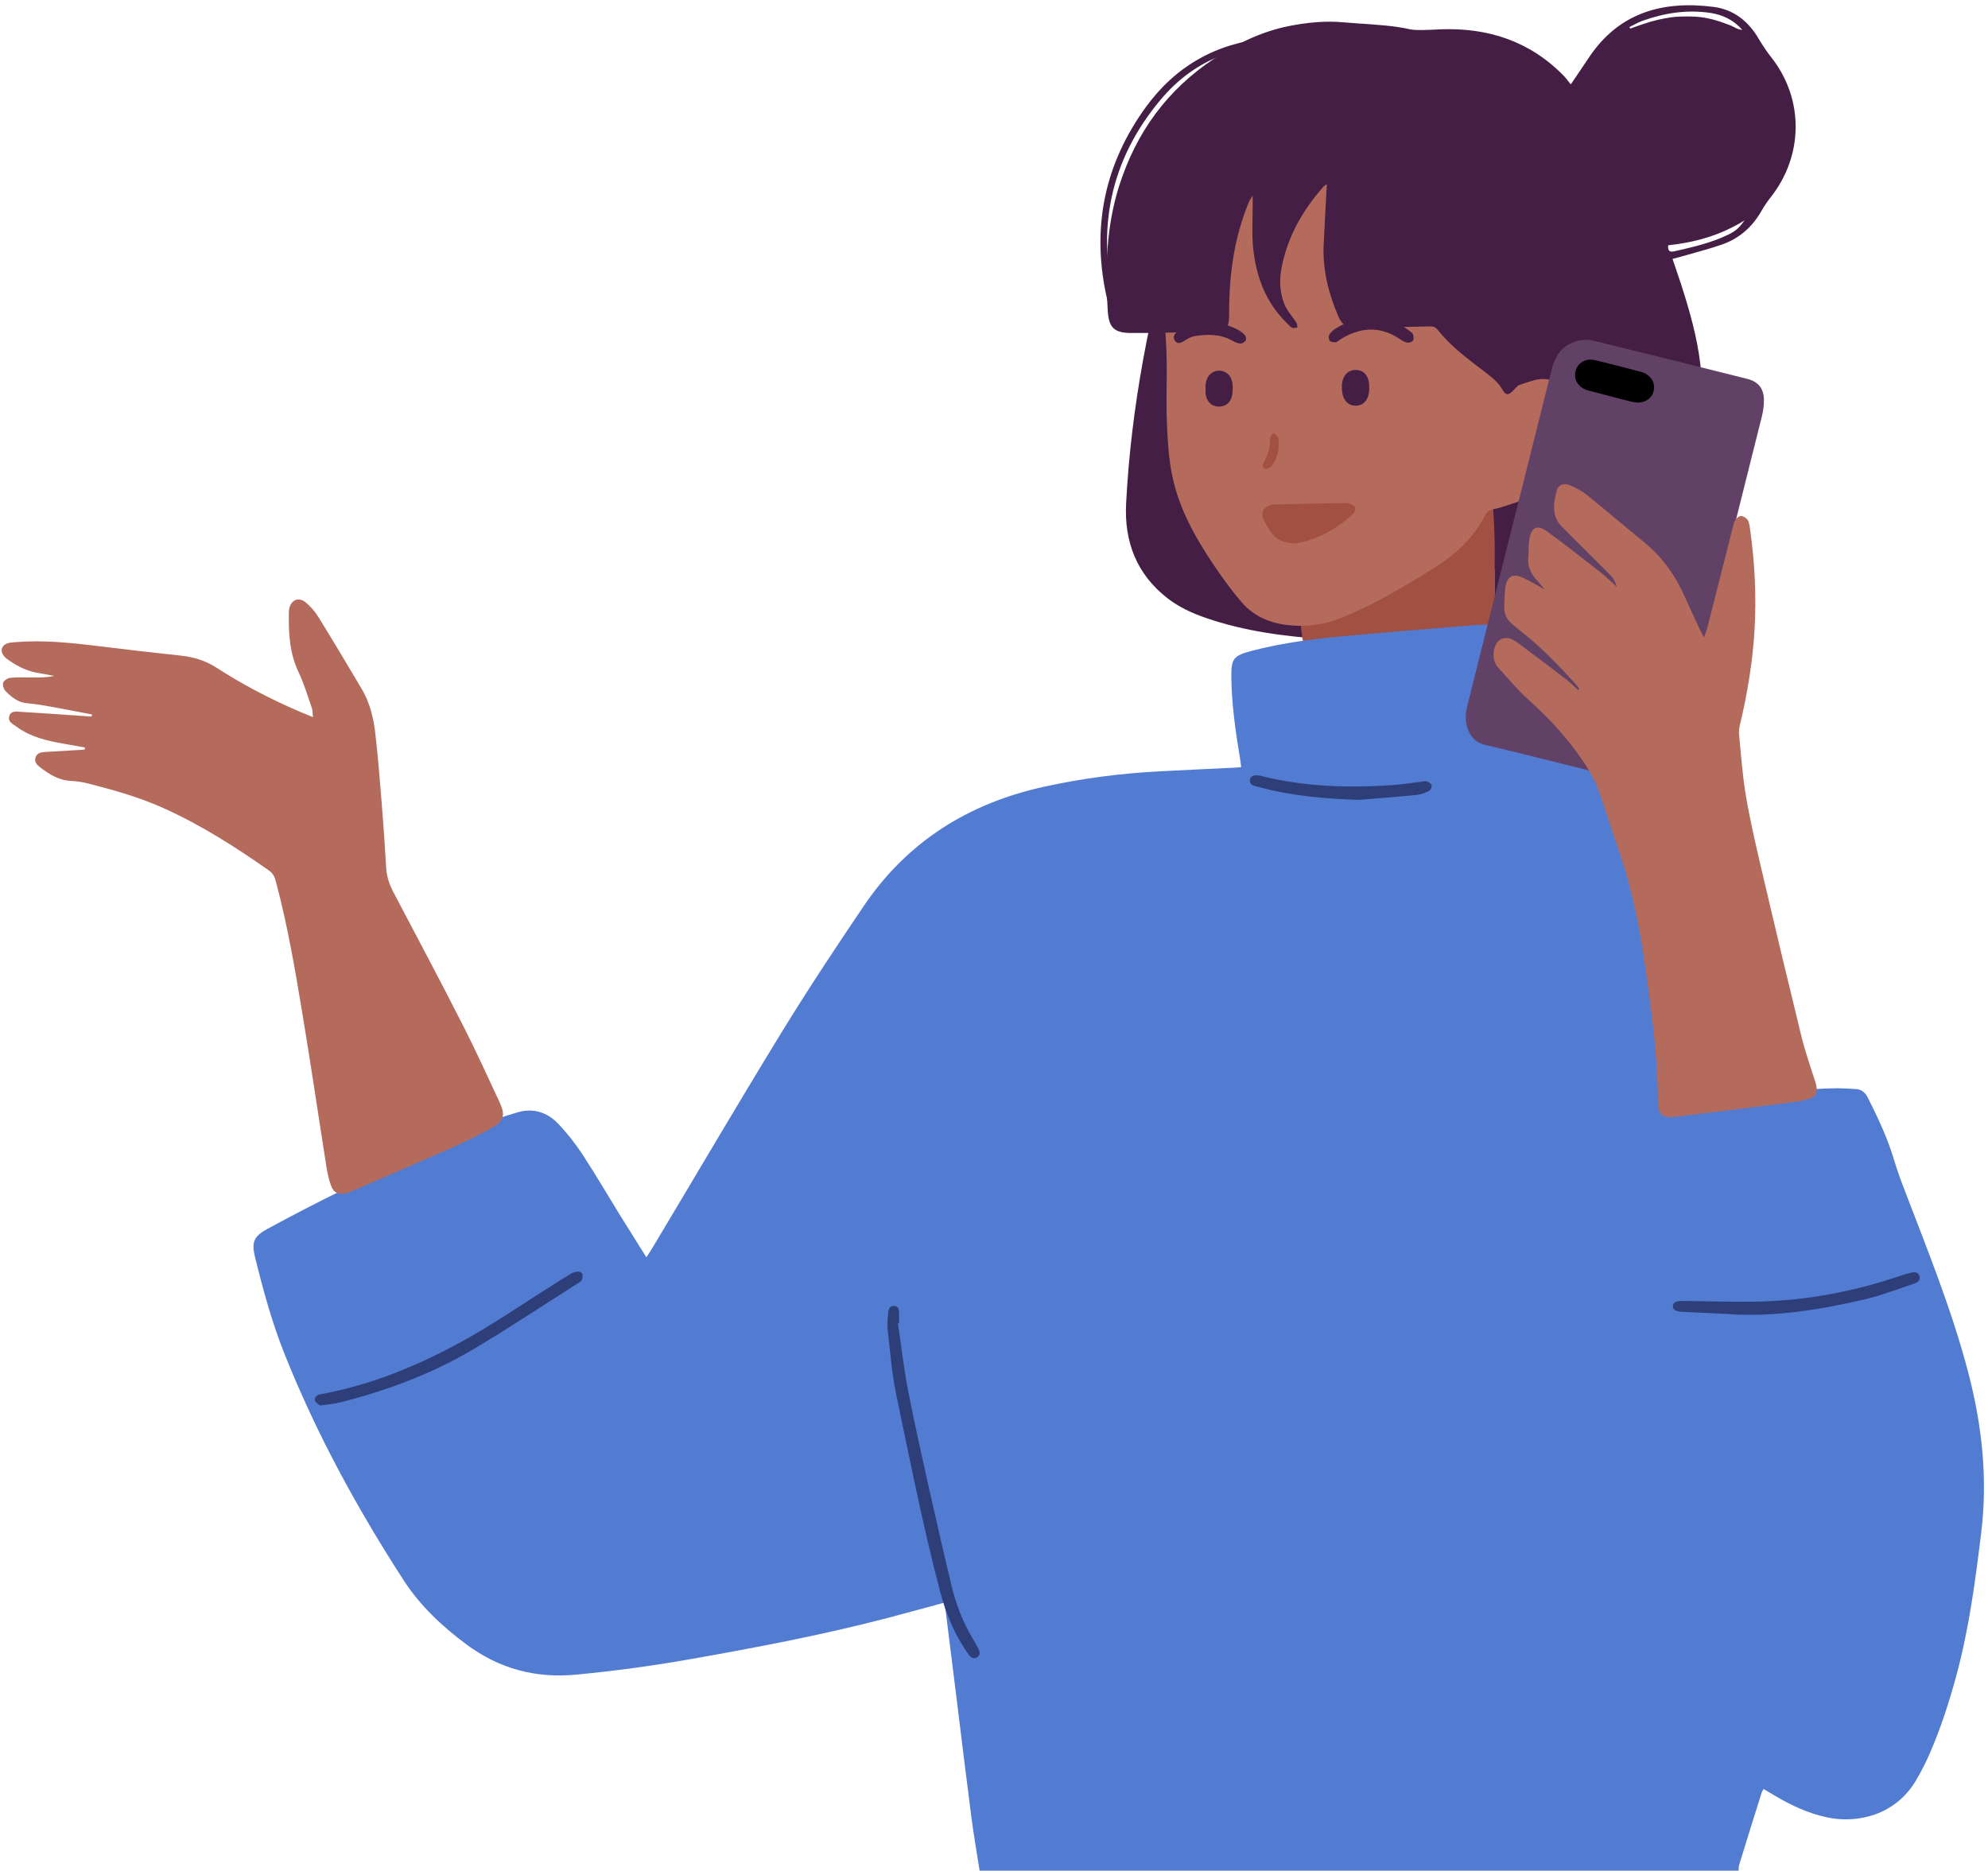 <?xml version="1.0" encoding="UTF-8"?>
<!DOCTYPE svg PUBLIC '-//W3C//DTD SVG 1.0//EN'
          'http://www.w3.org/TR/2001/REC-SVG-20010904/DTD/svg10.dtd'>
<svg height="205.9" preserveAspectRatio="xMidYMid meet" version="1.0" viewBox="-0.2 -0.6 218.8 205.9" width="218.8" xmlns="http://www.w3.org/2000/svg" xmlns:xlink="http://www.w3.org/1999/xlink" zoomAndPan="magnify"
><g
  ><g
    ><g id="change1_1"
      ><path d="m142.84,4.5c-6.1-.6-11.38,1.19-15.3,5.87-5.57,6.64-7.12,14.3-4.97,22.7.14.54.32,1.06.49,1.6-.57.18-.71-.15-.81-.45-.26-.79-.54-1.57-.71-2.38-1.6-7.54-.13-14.48,4.4-20.69,3.27-4.48,7.73-7.01,13.31-7.54,1.52-.14,3.02-.17,4.53.05.59.09,1.12,0,1.69-.18,2.84-.94,5.75-1.46,8.73-.93,1.4.25,2.73.14,4.12.08,5.23-.21,9.89,1.3,13.62,5.15.25.26.45.55.74.91.74-1.1,1.39-2.04,2.02-2.99,3.31-4.95,8.14-6.25,13.7-5.54,2.19.28,3.83,1.57,4.95,3.49.44.74.92,1.46,1.45,2.13,3.57,4.58,3.5,10.81-.17,15.4-.36.45-.67.93-.96,1.43-1.02,1.8-2.49,3.08-4.45,3.74-1.43.49-2.9.86-4.35,1.28-.31.09-.62.17-.99.27.32.93.62,1.81.91,2.69.94,2.92,1.79,5.86,2.15,8.91.14,1.21.18,2.44.18,3.66,0,3.83-.37,7.62-1.35,11.34-.18.7-.41,1.38-.64,2.06-.74,2.13-2.08,3.74-4.09,4.83-4.53,2.45-9.08,4.9-13.9,6.74-4.64,1.76-9.49,2.38-14.45,1.99-2.3-.18-4.61-.2-6.91-.36-4.51-.3-8.97-.86-13.27-2.35-1.51-.52-2.94-1.18-4.21-2.16-3.42-2.65-4.78-6.25-4.56-10.45.55-10.73,2.64-21.21,5.57-31.52.89-3.12,1.98-6.17,3.46-9.07,2.08-4.09,5.24-7.1,9.24-9.27.28-.15.56-.31.84-.46Zm36.31-2.12c.02.06.05.12.07.17.5-.18.99-.36,1.49-.52.51-.17,1.03-.33,1.55-.45.52-.12,1.06-.22,1.59-.29.53-.06,1.08-.08,1.62-.08.54,0,1.08.02,1.61.09.53.07,1.06.19,1.58.34.52.15,1.02.35,1.53.53.45.16.85.51,1.36.51-.93-1.06-2.11-1.64-3.45-1.85-2.58-.4-5.09-.01-7.53.86-.49.18-.95.45-1.42.68Zm4.25,24.02c-.06.55.12.79.67.66,2.03-.46,4.07-.92,5.95-1.84.84-.41,1.2-.75,1.78-1.56-2.69,1.67-5.47,2.42-8.4,2.74Z" fill="#441e45"
      /></g
      ><g id="change2_1"
      ><path d="m164.34,62.09c0,1.87,0,3.74,0,5.61,0,1.32-.35,1.76-1.67,1.91-1.61.18-3.23.31-4.84.4-4.1.23-8.2.42-12.3.63-.4.02-.79.05-1.19.03-.7-.04-1.08-.32-1.19-1.01-.21-1.28-.35-2.6.16-3.84.42-1.03.86-2.08,1.48-2.98,2.62-3.77,5.98-6.7,10.23-8.53,1.53-.66,3.13-1.11,4.79-1.21.71-.05,1.44-.03,2.15.07,1.43.19,2.04.81,2.17,2.24.11,1.18.14,2.37.17,3.55.03,1.04,0,2.09,0,3.13h.02Z" fill="#a25042"
      /></g
      ><g id="change3_1"
      ><path d="m107.63,205.38c-.31-1.99-.66-3.98-.92-5.97-.58-4.46-1.12-8.93-1.67-13.4-.38-3.07-.76-6.15-1.15-9.22-.04-.31-.14-.62-.23-.97-2.1.57-4.15,1.13-6.2,1.67-7.19,1.88-14.48,3.26-21.8,4.55-4.12.73-8.26,1.28-12.43,1.68-4.5.43-8.49-.65-12.1-3.33-2.68-1.99-5.1-4.26-6.92-7.08-5.1-7.88-9.58-16.09-13.07-24.82-1.38-3.45-2.36-7.03-3.25-10.63-.43-1.72-.2-2.36,1.36-3.21,2.82-1.53,5.67-3.01,8.55-4.41,4.83-2.34,9.69-4.64,14.56-6.88,1.4-.64,2.9-1.07,4.38-1.52,1.72-.52,3.26-.03,4.46,1.21.99,1.03,1.89,2.18,2.68,3.37,1.42,2.17,2.73,4.41,4.09,6.62.95,1.53,1.91,3.05,2.97,4.75.29-.45.51-.78.72-1.13,4.7-7.85,9.33-15.75,14.11-23.55,2.92-4.76,6-9.42,9.13-14.04,4.76-7.02,11.45-11.22,19.69-13.05,4.27-.95,8.59-1.51,12.95-1.73,2.67-.14,5.33-.26,8-.39.25-.01.49-.04.86-.06-.05-.4-.08-.74-.14-1.08-.49-2.91-.9-5.84-.94-8.8-.02-2.08.23-2.39,2.23-2.92,3.36-.88,6.79-1.32,10.24-1.63,3.88-.35,7.76-.68,11.64-.99,1.69-.13,3.39-.32,5.08-.26,2.33.09,4.69.22,6.95.89.76.22,1.49.53,2.21.86,1.41.63,2.39,1.69,3.03,3.09.99,2.15,1.56,4.42,1.87,6.74.26,1.93.36,3.87.56,5.81.05.46.1.95.31,1.35,1.48,2.79,2.4,5.78,3.25,8.8,2.24,7.94,4.47,15.87,6.71,23.81.1.34.2.69.34,1.14.36-.04.71-.06,1.04-.13,3.68-.77,7.38-1.3,11.15-1.34.72,0,1.44.04,2.16.09.59.04.99.39,1.26.9,1.14,2.25,2.21,4.53,2.93,6.96.34,1.14.75,2.25,1.18,3.36,2.51,6.56,5.15,13.07,6.94,19.88,1.54,5.84,2.19,11.73,1.45,17.76-.64,5.19-1.31,10.36-2.66,15.42-.81,3.03-1.76,6.01-3.02,8.89-.43.99-.93,1.95-1.47,2.88-2.28,3.91-6.53,4.81-9.78,4.12-2.07-.44-3.96-1.31-5.77-2.39-.4-.24-.8-.47-1.25-.74-.09.16-.17.27-.21.39-.83,2.65-1.66,5.29-2.47,7.94-.07.23-.05.49-.07.74h-83.54Z" fill="#527cd2"
      /></g
      ><g id="change4_1"
      ><path d="m166.06,42.1c.99-.32,1.82-.65,2.69-.87,1.55-.38,2.78.22,3.68,1.45,1.09,1.52,1.44,3.23.86,5.03-1.07,3.34-3.09,5.83-6.54,6.96-.86.28-1.71.6-2.58.78-.5.1-.75.34-.95.74-1.3,2.51-3.3,4.3-5.68,5.78-3.31,2.06-6.63,4.06-10.28,5.5-1.97.77-3.96.98-6.04.69-1.91-.27-3.55-1.05-4.78-2.49-1.12-1.31-2.14-2.72-3.1-4.15-2.02-3.01-3.78-6.16-4.52-9.74-.36-1.72-.48-3.49-.57-5.25-.1-2.05-.06-4.11-.04-6.16.03-3.4-.29-6.77-.81-10.11-.93-5.98.72-11.27,4.13-16.1,2.6-3.69,6.21-5.49,10.73-5.77,5.2-.33,10.19.66,15.12,2.1,1.42.41,2.81.92,4.2,1.41,4.79,1.69,7.12,5.25,7.74,10.12.34,2.65,0,5.26-.54,7.84-.79,3.81-1.69,7.59-2.54,11.38-.06.27-.11.55-.16.86Z" fill="#b46b5c"
      /></g
      ><g id="change4_2"
      ><path d="m9.18,81.68c-.77-.14-1.54-.28-2.31-.41-1.85-.32-3.68-.73-5.24-1.88-.4-.3-.97-.51-.82-1.13.16-.66.78-.54,1.27-.51,1.98.11,3.96.26,5.93.39.63.04,1.25.09,1.88.13,0-.08.02-.16.03-.23-1.51-.29-3.01-.59-4.53-.86-.85-.15-1.71-.3-2.57-.37-1.02-.08-1.74-.67-2.4-1.33-.21-.21-.36-.69-.27-.95.1-.25.52-.51.83-.53.82-.08,1.66-.03,2.49-.03.75,0,1.51,0,2.28-.17-.55-.11-1.09-.23-1.65-.31-1.21-.18-2.27-.69-3.26-1.37-.21-.14-.42-.3-.58-.48-.48-.57-.32-1.21.39-1.44.3-.1.64-.1.96-.13,3.07-.24,6.12.09,9.16.46,2.97.37,5.94.71,8.91,1.03,1.43.15,2.74.55,3.95,1.33,2.91,1.88,5.98,3.48,9.16,4.84.43.18.86.36,1.45.6-.04-.42-.02-.73-.12-1.01-.46-1.32-.86-2.68-1.46-3.94-1-2.1-1.11-4.3-1.07-6.54,0-.14.01-.29.04-.43.21-1.01,1.06-1.35,1.84-.69.51.44.99.97,1.34,1.54,1.63,2.63,3.21,5.29,4.79,7.95.9,1.51,1.31,3.2,1.51,4.92.29,2.5.49,5.02.69,7.53.2,2.44.36,4.88.51,7.33.06.96.37,1.81.81,2.65,2.55,4.84,5.12,9.68,7.6,14.55,1.44,2.82,2.75,5.71,4.09,8.58.63,1.36.45,2.02-.88,2.77-1.38.78-2.81,1.47-4.26,2.12-3.69,1.64-7.4,3.22-11.1,4.83-.2.09-.4.17-.61.23-.85.24-1.43,0-1.73-.83-.23-.64-.38-1.32-.49-1.99-.88-5.55-1.69-11.1-2.61-16.64-.83-5.01-1.67-10.01-2.99-14.92-.13-.49-.33-.84-.74-1.13-3.72-2.61-7.55-5.05-11.71-6.91-2.64-1.18-5.42-1.95-8.21-2.67-.62-.16-1.28-.25-1.92-.28-1.34-.08-2.38-.75-3.39-1.53-.33-.26-.59-.55-.47-1,.13-.51.54-.62,1-.65,1.47-.09,2.95-.18,4.42-.26,0-.07.01-.13.02-.2Z" fill="#b46b5c"
      /></g
      ><g id="change5_1"
      ><path d="m98.63,145.07c.36,2.45.64,4.93,1.11,7.36.71,3.67,1.54,7.32,2.35,10.98.77,3.44,1.57,6.87,2.38,10.3.51,2.15,1.26,4.2,2.42,6.09.21.34.38.69.57,1.04.19.34.28.71-.11.96-.43.28-.74,0-.99-.35-.14-.21-.28-.42-.42-.63-1.28-1.95-2.1-4.09-2.69-6.33-1.88-7.14-3.3-14.38-4.81-21.59-.49-2.32-.66-4.7-.94-7.06-.07-.64,0-1.29.05-1.94.03-.41.18-.82.71-.76.47.06.49.45.49.83,0,.36,0,.72,0,1.08-.05,0-.1.01-.14.02Z" fill="#2e3e79"
      /></g
      ><g id="change5_2"
      ><path d="m35.03,154.11c-.15-.13-.46-.29-.55-.54-.13-.36.16-.59.51-.69.07-.02.14-.03.21-.04,5.73-1.07,11.03-3.3,16.07-6.14,3.13-1.77,6.11-3.81,9.16-5.73.7-.44,1.39-.89,2.11-1.32.24-.14.53-.26.8-.29.18-.02.48.1.54.23.08.19.05.49-.04.69-.08.17-.31.29-.49.4-3.83,2.43-7.61,4.95-11.51,7.26-4.55,2.69-9.48,4.52-14.6,5.82-.66.17-1.35.21-2.19.34Z" fill="#2e3e79"
      /></g
      ><g id="change5_3"
      ><path d="m190.27,144.04c-1.76-.08-3.53-.16-5.29-.25-.77-.04-1.08-.24-1.06-.64.02-.4.34-.57,1.11-.56,2.6.03,5.19.11,7.79.08,5.48-.07,10.82-1.05,16.01-2.81.44-.15.89-.29,1.35-.39.37-.08.75-.05.88.4.12.45-.19.68-.55.8-1.81.6-3.6,1.3-5.45,1.74-4.86,1.13-9.76,1.94-14.79,1.65Z" fill="#2e3e79"
      /></g
      ><g id="change5_4"
      ><path d="m149.35,87.44c-3.73-.12-7.41-.43-11.01-1.42-.44-.12-1-.12-.97-.78.02-.44.51-.62,1.25-.43,4.76,1.2,9.6,1.33,14.47,1,1.04-.07,2.07-.24,3.1-.36.21-.03.45-.11.64-.05.21.07.48.24.53.42.05.18-.09.54-.25.62-.44.22-.93.41-1.42.46-2.11.21-4.22.36-6.34.54Z" fill="#2e3e79"
      /></g
      ><g id="change1_2"
      ><path d="m145.84,19.66c-.17.13-.29.19-.38.29-2.29,2.58-3.94,5.49-4.61,8.91-.27,1.37-.2,2.76.32,4.04.3.74.9,1.36,1.34,2.06.08.13.05.32.08.49-.19.01-.42.1-.57.03-.22-.1-.38-.32-.56-.49-2.37-2.3-3.44-5.2-3.75-8.4-.14-1.5-.04-3.02-.04-4.52,0-.32,0-.64,0-1.15-.18.32-.32.49-.4.68-1.61,3.85-2.18,7.89-2.19,12.03,0,2-.13,2.17-2.1,2.24-2.92.1-5.83.21-8.75.18-1.82-.02-2.39-.62-2.51-2.42-.3-4.66-.17-9.29,1.26-13.79,1.87-5.86,5.27-10.56,10.46-13.99,2.57-1.69,5.25-3,8.26-3.59,1.99-.39,3.99-.59,6.02-.4,2.01.18,4.04.23,6.02.53,1.37.21,2.77.59,4.02,1.2,1.28.62,2.37,1.62,3.55,2.43.47.32.93.68,1.45.89,3.59,1.46,6.55,3.72,8.93,6.79,1.85,2.39,2.63,5.15,3.02,8.09.46,3.58-.21,6.98-1.65,10.21-1.07,2.39-2.28,4.74-3.66,6.96-.82,1.32-2.08,2.38-3.17,3.53-.41.43-.74.39-1.04-.15-.53-.95-1.38-1.56-2.21-2.19-1.78-1.35-3.57-2.7-4.97-4.47-.3-.38-.64-.36-1.05-.35-2.63.07-5.26.1-7.89.19-1,.03-1.57-.36-1.97-1.29-1.08-2.52-1.74-5.11-1.62-7.86.1-2.19.23-4.38.35-6.69Z" fill="#441e45"
      /></g
      ><g id="change6_1"
      ><path d="m183.32,86.38c-1.62-.41-3.19-.81-4.75-1.2-5.1-1.27-10.19-2.58-15.3-3.79-1.12-.27-1.65-.91-1.97-1.89-.25-.78-.22-1.56-.02-2.34.73-2.89,1.45-5.79,2.17-8.69,2.38-9.49,4.77-18.97,7.14-28.46.42-1.69,1.39-2.83,3.15-3.15.45-.08.94-.09,1.38.02,5.66,1.39,11.32,2.8,16.98,4.22,1.23.31,1.83,1.07,1.84,2.33,0,.6-.08,1.22-.23,1.81-3.38,13.53-6.78,27.06-10.17,40.6-.03.14-.11.27-.22.55Z" fill="#614166"
      /></g
      ><g id="change4_3"
      ><path d="m173.62,75.22c-.17-.22-.33-.45-.52-.66-1.88-2.04-3.79-4.05-6-5.75-.26-.2-.5-.42-.75-.62-.71-.54-1.06-1.25-.99-2.15.05-.72.02-1.45.15-2.15.18-1.01.78-1.37,1.72-.98.85.35,1.64.86,2.59,1.37-.35-.4-.61-.72-.88-1.02-.66-.73-1.04-1.54-.94-2.55.06-.64.02-1.3.12-1.94.2-1.32.86-1.67,1.92-.9,2.1,1.52,4.13,3.14,6.17,4.73.48.37.9.82,1.53,1.4-.19-.76-.54-1.14-.9-1.5-1.43-1.43-2.86-2.85-4.29-4.28-.23-.23-.45-.47-.69-.69-1.31-1.18-1.12-2.64-.73-4.11.18-.67.76-.91,1.48-.6.66.28,1.31.63,1.86,1.07,2.13,1.72,4.21,3.5,6.33,5.23,2.03,1.66,3.46,3.74,4.5,6.12.51,1.15,1.05,2.29,1.58,3.43.12.25.25.49.46.89.16-.48.3-.79.38-1.12.94-3.66,1.86-7.32,2.79-10.99.07-.28.11-.59.27-.81.14-.21.44-.46.64-.45.27.02.61.24.75.48.17.29.2.68.25,1.04.52,3.68.7,7.39.48,11.1-.21,3.45-.77,6.87-1.57,10.24-.09.38-.17.78-.13,1.16.22,2.26.37,4.53.75,6.76.45,2.66,1.06,5.29,1.67,7.92,1.46,6.24,2.95,12.47,4.47,18.69.34,1.4.83,2.76,1.25,4.13.12.38.27.75.35,1.13.17.79-.04,1.28-.81,1.52-.75.23-1.55.33-2.33.43-3.93.5-7.86.98-11.8,1.47-.04,0-.07.01-.11.02-1.93.23-2.37,0-2.38-1.94-.03-4.91-.71-9.76-1.4-14.62-.61-4.32-1.46-8.58-2.9-12.72-.75-2.17-1.43-4.38-2.2-6.54-.3-.84-.71-1.66-1.18-2.42-1.74-2.81-3.92-5.24-6.37-7.45-1.28-1.15-2.41-2.47-3.56-3.76-.62-.69-.61-1.96-.08-2.7.31-.44.91-.63,1.44-.43.3.11.6.27.85.46,1.79,1.34,3.57,2.68,5.34,4.04.45.35.85.76,1.28,1.15.05-.05.09-.1.14-.15Z" fill="#b46b5c"
      /></g
      ><g id="change2_2"
      ><path d="m142.42,59.21c-1.31-.02-2.14-.4-2.72-1.21-.29-.4-.54-.85-.76-1.3-.43-.84-.12-1.51.81-1.74.21-.05.43-.04.64-.04,2.55-.06,5.1-.13,7.64-.15.3,0,.68.19.89.42.1.11,0,.6-.16.75-1.89,1.73-4.08,2.89-6.34,3.27Z" fill="#a25042"
      /></g
      ><g id="change7_1"
      ><path d="m179.96,43.71c-.17-.03-.43-.05-.67-.11-1.5-.39-3-.78-4.5-1.17-.14-.04-.28-.07-.42-.12-.92-.36-1.38-1.17-1.17-2.05.22-.9,1.09-1.46,2.09-1.23,1.72.4,3.42.86,5.13,1.3.14.04.28.09.41.15.78.39,1.17,1.17.97,1.96-.19.79-.9,1.3-1.85,1.27Z"
      /></g
      ><g id="change1_3"
      ><path d="m150.88,34.35c1.5.05,2.86.55,4.06,1.48.14.11.33.22.37.37.07.22.12.53.01.68-.11.16-.44.27-.64.23-.3-.06-.6-.24-.86-.42-2.21-1.47-4.4-1.26-6.56.1-.15.09-.29.27-.45.28-.22.01-.54-.02-.66-.17-.12-.14-.14-.5-.05-.66.16-.26.42-.49.68-.66,1.24-.79,2.6-1.19,4.09-1.25Z" fill="#441e45"
      /></g
      ><g id="change1_4"
      ><path d="m132.85,34.89c1.15.01,2.22.28,3.22.82.28.15.55.35.75.59.11.13.16.45.08.58-.12.17-.4.35-.59.34-.31-.03-.62-.18-.89-.33-1.34-.74-2.76-.73-4.2-.48-.4.07-.79.33-1.15.55-.34.2-.68.33-.95-.04-.25-.35-.12-.72.2-.95.41-.28.84-.59,1.3-.72.72-.2,1.48-.25,2.22-.36Z" fill="#441e45"
      /></g
      ><g id="change1_5"
      ><path d="m132.47,42.19c0-.18,0-.36.03-.54.1-.86.67-1.43,1.44-1.45.77-.02,1.39.52,1.5,1.39.05.42.04.86-.03,1.28-.15.87-.78,1.34-1.58,1.28-.75-.06-1.25-.59-1.34-1.42-.02-.18,0-.36,0-.54,0,0-.01,0-.02,0Z" fill="#441e45"
      /></g
      ><g id="change1_6"
      ><path d="m150.5,42.09c0,1.24-.56,1.97-1.5,1.96-.94,0-1.51-.76-1.51-1.98,0-.11,0-.22,0-.32.08-1.02.66-1.63,1.52-1.63.87,0,1.43.63,1.48,1.65,0,.11,0,.22,0,.32Z" fill="#441e45"
      /></g
      ><g id="change2_3"
      ><path d="m140.51,48.32c.06.9-.26,1.69-.77,2.39-.13.18-.5.33-.69.27-.35-.1-.28-.45-.14-.72.44-.83.73-1.69.68-2.66-.01-.18.24-.37.37-.56.18.18.44.32.53.53.09.21.02.49.02.74Z" fill="#a25042"
      /></g
    ></g
  ></g
></svg
>
